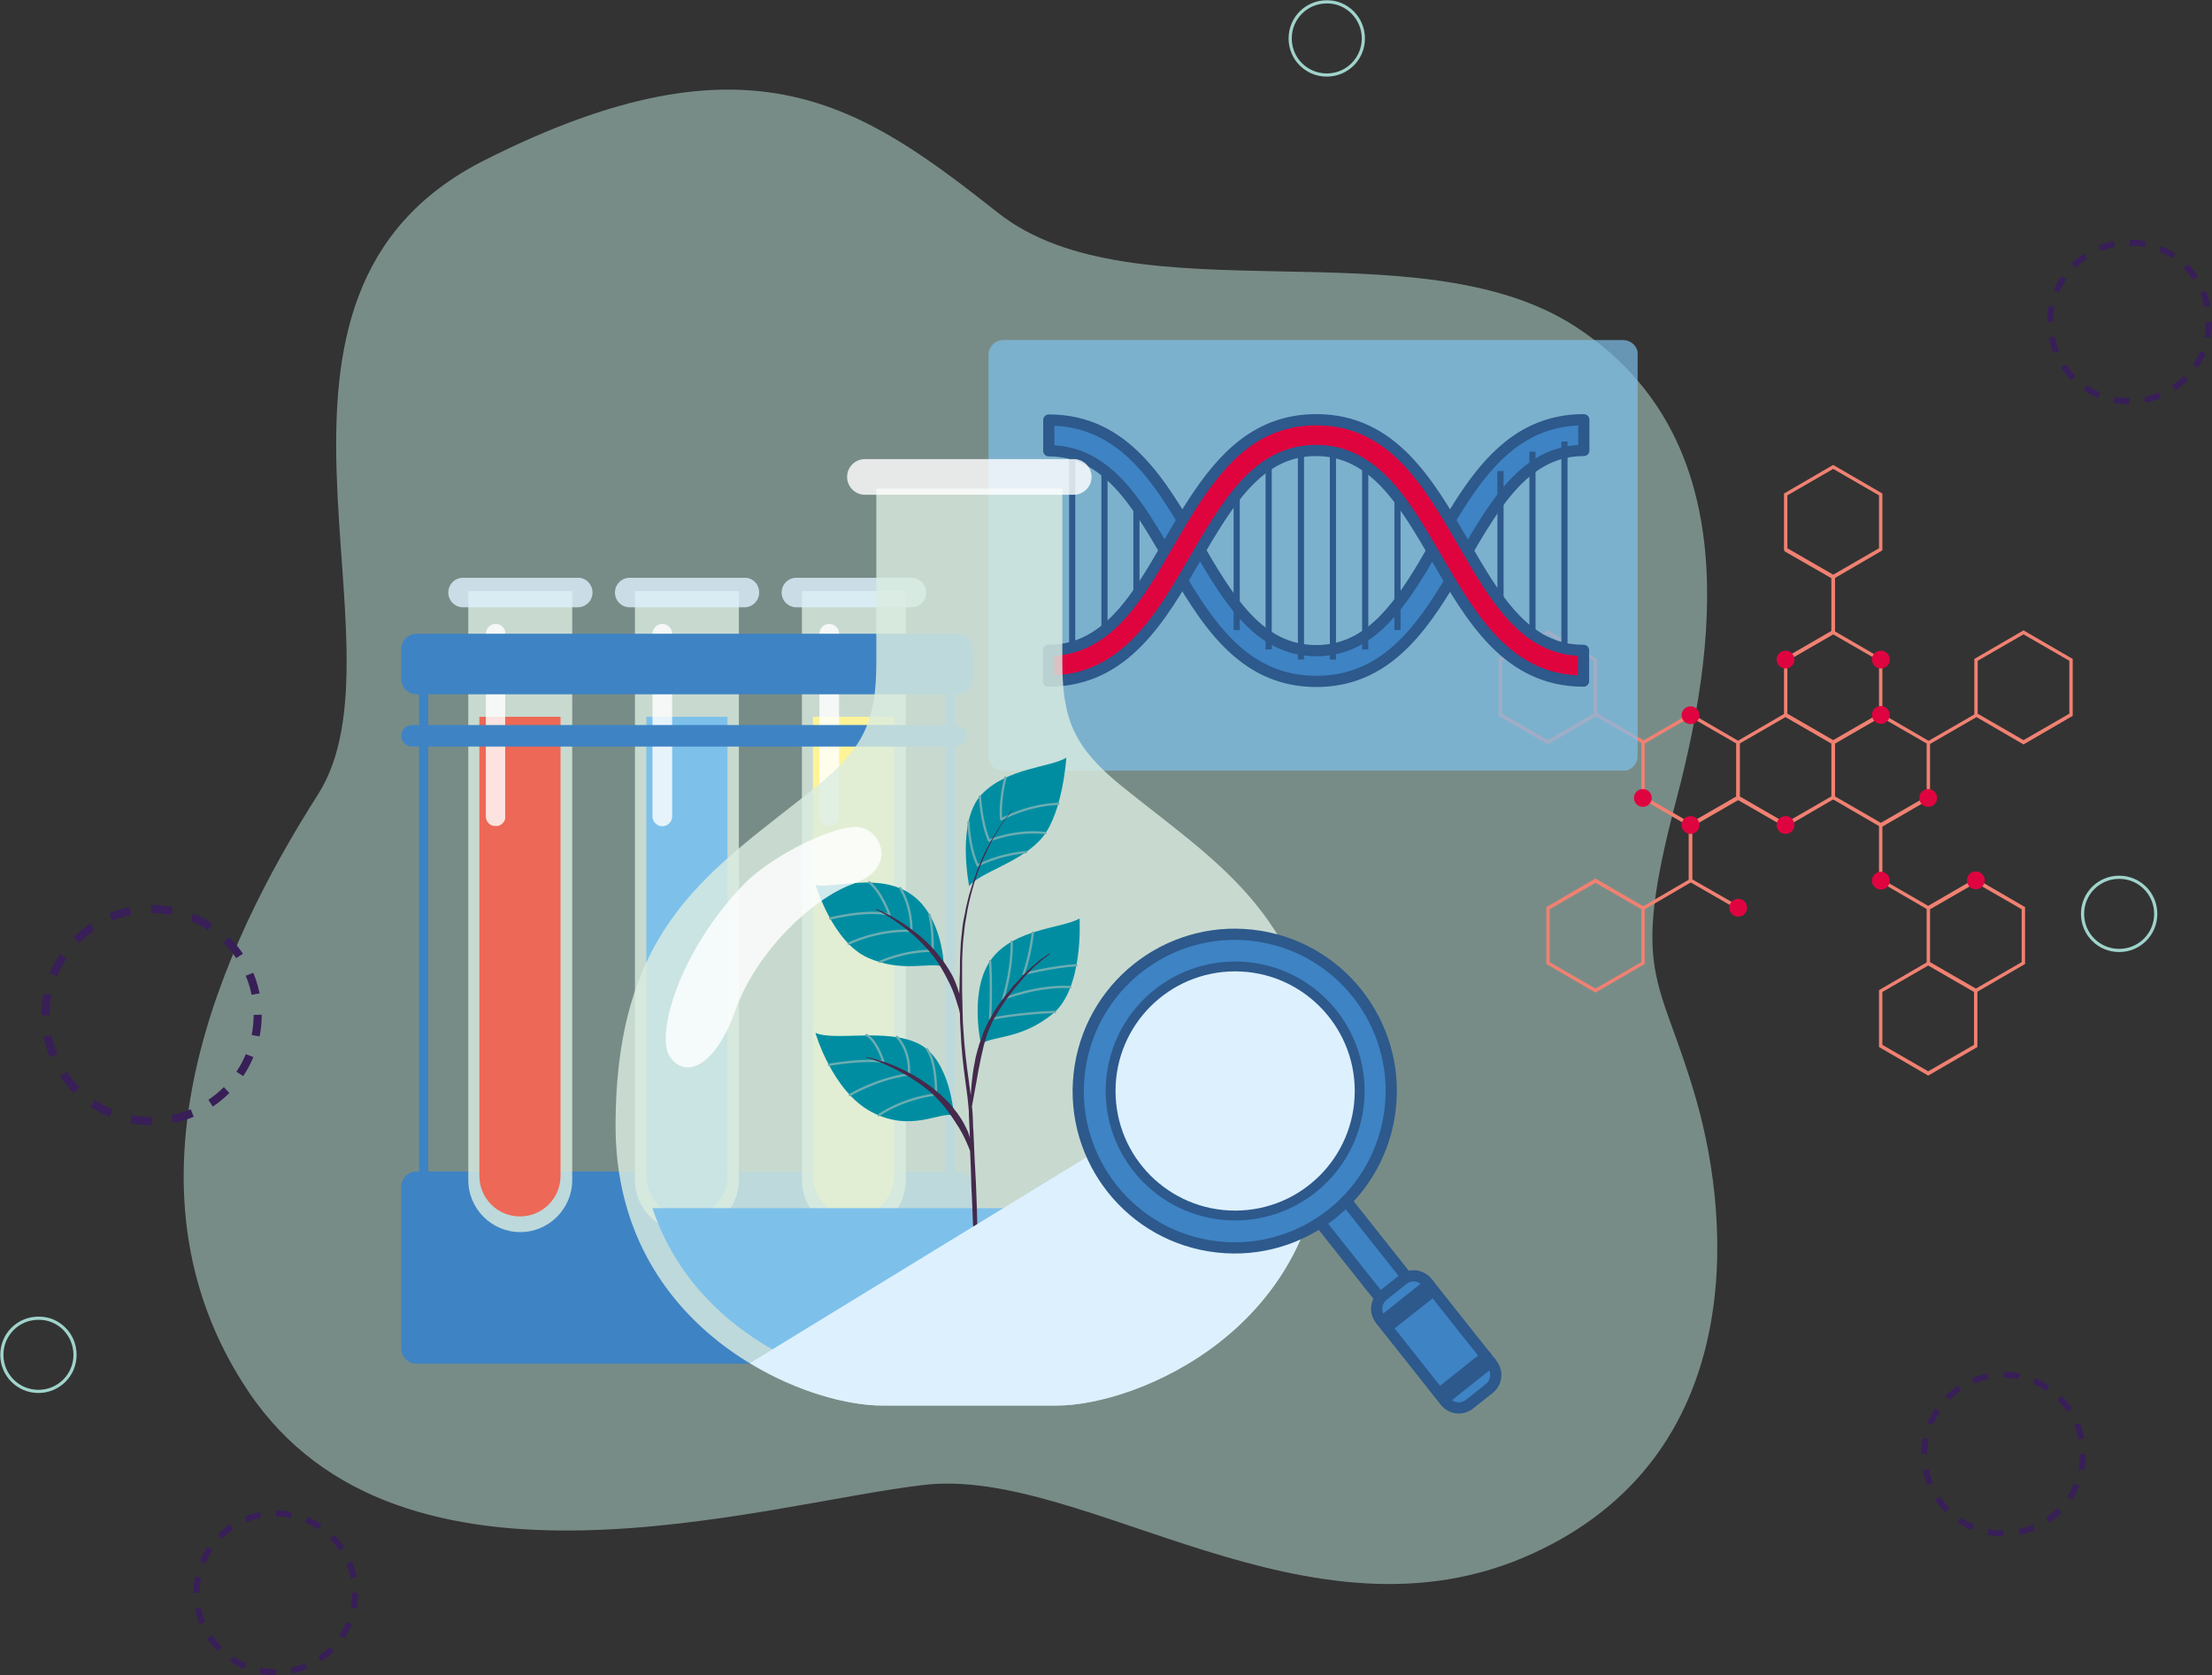 <?xml version="1.0" encoding="utf-8"?>
<!-- Generator: Adobe Illustrator 25.4.1, SVG Export Plug-In . SVG Version: 6.00 Build 0)  -->
<svg version="1.1" id="Layer_1" xmlns="http://www.w3.org/2000/svg" xmlns:xlink="http://www.w3.org/1999/xlink" x="0px" y="0px"
	 viewBox="0 0 719.4 544.8" style="enable-background:new 0 0 719.4 544.8;" xml:space="preserve">
<rect x="0" y="0" width="719.4" height="544.8" fill="#333333" stroke="none"/>
<style type="text/css">
	.st0{opacity:0.52;}
	.st1{clip-path:url(#SVGID_00000013168628259752236790000017159630905727727242_);fill:#B9DED5;}
	.st2{fill:#F08172;}
	.st3{fill:#DF0440;}
	.st4{fill:none;stroke:#381F57;stroke-width:2.631;stroke-miterlimit:10;stroke-dasharray:6.77,6.77;}
	.st5{fill:none;stroke:#381F57;stroke-width:1.969;stroke-miterlimit:10;stroke-dasharray:5.068,5.068;}
	.st6{fill:none;stroke:#A0D4CB;stroke-width:1.034;stroke-miterlimit:10;}
	.st7{opacity:0.7;}
	.st8{clip-path:url(#SVGID_00000019668970145670844730000007984203069459269545_);fill:#7DC1EB;}
	.st9{fill:none;stroke:#2D598C;stroke-width:2;stroke-miterlimit:10;}
	.st10{fill:#3E83C4;}
	.st11{fill:none;stroke:#2D598C;stroke-width:3.649;stroke-linecap:round;stroke-linejoin:round;stroke-miterlimit:10;}
	.st12{fill:#E0043E;}
	.st13{fill:none;stroke:#3E83C4;stroke-width:3;stroke-miterlimit:10;}
	.st14{opacity:0.81;}
	.st15{clip-path:url(#SVGID_00000121241742394206405340000000075366680355209144_);fill:#DAECE0;}
	.st16{clip-path:url(#SVGID_00000011730238279191125100000003408064169390875521_);fill:#DDF0FD;}
	.st17{fill:#ED6856;}
	.st18{clip-path:url(#SVGID_00000152973461656857324220000002182835399050494141_);fill:#FFFFFF;}
	.st19{clip-path:url(#SVGID_00000018928425666935640750000015893286225012442262_);fill:#DAECE0;}
	.st20{clip-path:url(#SVGID_00000159432634507165535810000003415299244330172084_);fill:#DDF0FD;}
	.st21{fill:#7DC1EB;}
	.st22{clip-path:url(#SVGID_00000118364170343298123840000018254889190874804122_);fill:#FFFFFF;}
	.st23{clip-path:url(#SVGID_00000122690971550331686310000008257350545286032555_);fill:#DAECE0;}
	.st24{clip-path:url(#SVGID_00000088105004854380088310000006183317912144396959_);fill:#DDF0FD;}
	.st25{fill:#FEF399;}
	.st26{clip-path:url(#SVGID_00000088839118494660589920000014503811458370454416_);fill:#FFFFFF;}
	.st27{clip-path:url(#SVGID_00000005236302335165198570000004116697313080929167_);fill:#DAECE0;}
	.st28{clip-path:url(#SVGID_00000144303745380412545520000014604496075746173577_);fill:#FFFFFF;}
	.st29{fill:#008DA2;}
	.st30{fill:none;stroke:#6BADB1;stroke-width:0.75;stroke-linecap:round;stroke-linejoin:round;stroke-miterlimit:10;}
	.st31{fill:#442A4C;}
	.st32{clip-path:url(#SVGID_00000166658676643576713100000003159435275499013541_);fill:#FFFFFF;}
	.st33{clip-path:url(#SVGID_00000098181587541593487870000014738730480020845756_);fill:#DDF0FD;}
	.st34{fill:#2D598C;}
	.st35{fill:#DDF0FD;}
</style>
<g class="st0">
	<g>
		<defs>
			<rect id="SVGID_1_" x="59.7" y="29.2" width="498.8" height="486"/>
		</defs>
		<clipPath id="SVGID_00000127015666394848636860000017722472872614760099_">
			<use xlink:href="#SVGID_1_"  style="overflow:visible;"/>
		</clipPath>
		<path style="clip-path:url(#SVGID_00000127015666394848636860000017722472872614760099_);fill:#B9DED5;" d="M80.7,452.4
			c-44.9-67.1-8.3-145.4,22.7-194c31-48.6-32.8-162.3,54-206.2c86.8-43.9,123.1-17.7,167.3,17.1c44.2,34.8,136.3,3.4,187.8,37
			s48.1,95.4,32.7,153.7s-5.2,56.8,6.5,97.8c11.7,40.9,16.1,115.9-53.4,147.5c-72.6,33.1-145.3-28.4-197.7-22.4
			C248.3,488.9,130.3,526.5,80.7,452.4"/>
	</g>
</g>
<path class="st2" d="M596.2,188.3l-16-9.3v-18.5l16-9.3l16,9.3V179L596.2,188.3z M581.3,178.3l14.9,8.6l14.9-8.6v-17.2l-14.9-8.6
	l-14.9,8.6V178.3z"/>
<polygon class="st2" points="581,215 580.4,214 595.6,205.2 595.6,188 580.4,179.3 581,178.3 596.8,187.4 596.8,205.9 "/>
<path class="st2" d="M596.2,242.1l-16-9.3v-18.5l16-9.3l16,9.3v18.5L596.2,242.1z M581.3,232.1l14.9,8.6l14.9-8.6v-17.2l-14.9-8.6
	l-14.9,8.6V232.1z"/>
<path class="st2" d="M580.7,269l-16-9.3v-18.5l16-9.3l16,9.3v18.5L580.7,269z M565.8,259l14.9,8.6l14.9-8.6v-17.2l-14.9-8.6
	l-14.9,8.6V259z"/>
<path class="st2" d="M611.7,269l-16-9.3v-18.5l16-9.3l16,9.3v18.5L611.7,269z M596.8,259l14.9,8.6l14.9-8.6v-17.2l-14.9-8.6
	l-14.9,8.6V259z"/>
<path class="st2" d="M658.1,242.1l-16-9.3v-18.5l16-9.3l16,9.3v18.5L658.1,242.1z M643.2,232.1l14.9,8.6l14.9-8.6v-17.2l-14.9-8.6
	l-14.9,8.6V232.1z"/>
<rect x="625.9" y="236.5" transform="matrix(0.866 -0.5 0.5 0.866 -33.443 349.302)" class="st2" width="17.9" height="1.1"/>
<path class="st2" d="M549.8,269l-16-9.3v-18.5l16-9.3l16,9.3v18.5L549.8,269z M534.9,259l14.9,8.6l14.9-8.6v-17.2l-14.9-8.6
	l-14.9,8.6V259z"/>
<path class="st2" d="M503.4,242.1l-16-9.3v-18.5l16-9.3l16,9.3v18.5L503.4,242.1z M488.5,232.1l14.9,8.6l14.9-8.6v-17.2l-14.9-8.6
	l-14.9,8.6V232.1z"/>
<polygon class="st2" points="565,295.7 549.2,286.6 549.2,268.1 565.3,258.9 581,268 580.4,268.9 565.3,260.2 550.4,268.8 
	550.4,286 565.6,294.7 "/>
<path class="st2" d="M642.6,322.8l-16-9.3V295l16-9.3l16,9.3v18.5L642.6,322.8z M627.7,312.9l14.9,8.6l14.9-8.6v-17.2l-14.9-8.6
	l-14.9,8.6V312.9z"/>
<polygon class="st2" points="627.1,295.9 611.1,286.6 611.1,268.1 626.9,259 627.4,260 612.2,268.8 612.2,286 627.1,294.6 
	642.3,285.8 642.9,286.8 "/>
<path class="st2" d="M627.1,349.8l-16-9.3V322l16-9.3l16,9.3v18.5L627.1,349.8z M612.2,339.8l14.9,8.6l14.9-8.6v-17.2l-14.9-8.6
	l-14.9,8.6V339.8z"/>
<path class="st2" d="M518.9,322.8l-16-9.3V295l16-9.3l16,9.3v18.5L518.9,322.8z M504,312.9l14.9,8.6l14.9-8.6v-17.2l-14.9-8.6
	l-14.9,8.6V312.9z"/>
<rect x="526" y="228" transform="matrix(0.504 -0.864 0.864 0.504 56.38 572.188)" class="st2" width="1.1" height="17.9"/>
<rect x="533.1" y="290.3" transform="matrix(0.864 -0.504 0.504 0.864 -72.702 312.711)" class="st2" width="17.9" height="1.1"/>
<path class="st3" d="M583.6,214.5c0,1.6-1.3,2.9-2.9,2.9s-2.9-1.3-2.9-2.9c0-1.6,1.3-2.9,2.9-2.9S583.6,212.9,583.6,214.5"/>
<path class="st3" d="M614.6,214.5c0,1.6-1.3,2.9-2.9,2.9s-2.9-1.3-2.9-2.9c0-1.6,1.3-2.9,2.9-2.9S614.6,212.9,614.6,214.5"/>
<path class="st3" d="M614.6,232.5c0,1.6-1.3,2.9-2.9,2.9s-2.9-1.3-2.9-2.9c0-1.6,1.3-2.9,2.9-2.9S614.6,230.9,614.6,232.5"/>
<path class="st3" d="M630,259.5c0,1.6-1.3,2.9-2.9,2.9s-2.9-1.3-2.9-2.9c0-1.6,1.3-2.9,2.9-2.9S630,257.9,630,259.5"/>
<path class="st3" d="M583.6,268.3c0,1.6-1.3,2.9-2.9,2.9s-2.9-1.3-2.9-2.9c0-1.6,1.3-2.9,2.9-2.9S583.6,266.7,583.6,268.3"/>
<path class="st3" d="M552.7,268.3c0,1.6-1.3,2.9-2.9,2.9s-2.9-1.3-2.9-2.9c0-1.6,1.3-2.9,2.9-2.9S552.7,266.7,552.7,268.3"/>
<path class="st3" d="M568.2,295.2c0,1.6-1.3,2.9-2.9,2.9s-2.9-1.3-2.9-2.9c0-1.6,1.3-2.9,2.9-2.9S568.2,293.6,568.2,295.2"/>
<path class="st3" d="M552.7,232.6c0,1.6-1.3,2.9-2.9,2.9s-2.9-1.3-2.9-2.9c0-1.6,1.3-2.9,2.9-2.9S552.7,231,552.7,232.6"/>
<path class="st3" d="M537.2,259.5c0,1.6-1.3,2.9-2.9,2.9s-2.9-1.3-2.9-2.9c0-1.6,1.3-2.9,2.9-2.9S537.2,257.9,537.2,259.5"/>
<path class="st3" d="M645.5,286.3c0,1.6-1.3,2.9-2.9,2.9s-2.9-1.3-2.9-2.9c0-1.6,1.3-2.9,2.9-2.9S645.5,284.7,645.5,286.3"/>
<path class="st3" d="M614.6,286.4c0,1.6-1.3,2.9-2.9,2.9s-2.9-1.3-2.9-2.9c0-1.6,1.3-2.9,2.9-2.9S614.6,284.8,614.6,286.4"/>
<path class="st4" d="M83.8,330.1c0,19-15.4,34.5-34.5,34.5c-19,0-34.5-15.4-34.5-34.5c0-19,15.4-34.5,34.5-34.5
	C68.3,295.7,83.8,311.1,83.8,330.1z"/>
<path class="st5" d="M677.4,472.9c0,14.3-11.6,25.8-25.8,25.8c-14.3,0-25.8-11.6-25.8-25.8c0-14.3,11.6-25.8,25.8-25.8
	C665.9,447.1,677.4,458.7,677.4,472.9z"/>
<path class="st5" d="M115.5,518c0,14.3-11.6,25.8-25.8,25.8c-14.3,0-25.8-11.6-25.8-25.8c0-14.3,11.6-25.8,25.8-25.8
	C104,492.2,115.5,503.8,115.5,518z"/>
<path class="st5" d="M718.4,104.7c0,14.3-11.6,25.8-25.8,25.8c-14.3,0-25.8-11.6-25.8-25.8c0-14.3,11.6-25.8,25.8-25.8
	C706.8,78.9,718.4,90.5,718.4,104.7z"/>
<path class="st6" d="M24.4,440.6c0,6.6-5.3,11.9-11.9,11.9c-6.6,0-11.9-5.3-11.9-11.9c0-6.6,5.3-11.9,11.9-11.9
	C19.1,428.6,24.4,434,24.4,440.6z"/>
<path class="st6" d="M701.1,297.2c0,6.6-5.3,11.9-11.9,11.9c-6.6,0-11.9-5.3-11.9-11.9c0-6.6,5.3-11.9,11.9-11.9
	C695.8,285.3,701.1,290.6,701.1,297.2z"/>
<path class="st6" d="M443.4,12.5c0,6.6-5.3,11.9-11.9,11.9c-6.6,0-11.9-5.3-11.9-11.9c0-6.6,5.3-11.9,11.9-11.9
	C438,0.5,443.4,5.9,443.4,12.5z"/>
<g class="st7">
	<g>
		<defs>
			<rect id="SVGID_00000036246127752315264100000013855567378266665612_" x="321.5" y="110.6" width="211.1" height="140"/>
		</defs>
		<clipPath id="SVGID_00000106860065060621496250000017804622955625560219_">
			<use xlink:href="#SVGID_00000036246127752315264100000013855567378266665612_"  style="overflow:visible;"/>
		</clipPath>
		<path style="clip-path:url(#SVGID_00000106860065060621496250000017804622955625560219_);fill:#7DC1EB;" d="M532.6,245.9
			c0,2.6-2.1,4.8-4.8,4.8H326.3c-2.6,0-4.8-2.1-4.8-4.8V115.4c0-2.6,2.1-4.8,4.8-4.8h201.6c2.6,0,4.8,2.1,4.8,4.8V245.9z"/>
	</g>
</g>
<line class="st9" x1="348.7" y1="214.5" x2="348.7" y2="143.6"/>
<line class="st9" x1="359.2" y1="211.2" x2="359.2" y2="146.9"/>
<line class="st9" x1="369.6" y1="204.9" x2="369.6" y2="153.2"/>
<path class="st10" d="M477.4,160L477.4,160L477.4,160c-1.8,2.6-3.5,5.3-5.2,8.1c0,0.1-0.1,0.1-0.1,0.2c-0.8,1.3-1.6,2.7-2.4,4
	c0,0.1-0.1,0.1-0.1,0.2c-0.8,1.4-1.6,2.7-2.4,4.1c-1.5,2.5-2.9,5-4.3,7.4c-9,15-18.6,27.6-34.8,27.6c-18.9,0-28.7-17-39.2-35
	c-11.4-19.7-23.2-40-47.8-40v10c18.9,0,28.7,17,39.2,35c11.4,19.7,23.2,40,47.8,40c22,0,33.8-16.3,44.2-33.8c0,0,0,0,0-0.1
	c0.6-1,1.2-2,1.8-3c0-0.1,0.1-0.2,0.1-0.2c0.6-1,1.1-1.9,1.7-2.9c2.5-4.3,5-8.6,7.6-12.6c8.1-12.6,17.3-22.5,31.6-22.5v-10
	C497.5,136.5,486.4,146.9,477.4,160"/>
<path class="st11" d="M477.4,160L477.4,160L477.4,160c-1.8,2.6-3.5,5.3-5.2,8.1c0,0.1-0.1,0.1-0.1,0.2c-0.8,1.3-1.6,2.7-2.4,4
	c0,0.1-0.1,0.1-0.1,0.2c-0.8,1.4-1.6,2.7-2.4,4.1c-1.5,2.5-2.9,5-4.3,7.4c-9,15-18.6,27.6-34.8,27.6c-18.9,0-28.7-17-39.2-35
	c-11.4-19.7-23.2-40-47.8-40v10c18.9,0,28.7,17,39.2,35c11.4,19.7,23.2,40,47.8,40c22,0,33.8-16.3,44.2-33.8c0,0,0,0,0-0.1
	c0.6-1,1.2-2,1.8-3c0-0.1,0.1-0.2,0.1-0.2c0.6-1,1.1-1.9,1.7-2.9c2.5-4.3,5-8.6,7.6-12.6c8.1-12.6,17.3-22.5,31.6-22.5v-10
	C497.5,136.5,486.4,146.9,477.4,160z"/>
<line class="st9" x1="508.8" y1="143.6" x2="508.8" y2="214.5"/>
<line class="st9" x1="498.4" y1="146.9" x2="498.4" y2="211.2"/>
<line class="st9" x1="488" y1="153.2" x2="488" y2="204.9"/>
<line class="st9" x1="433.5" y1="214.5" x2="433.5" y2="143.6"/>
<line class="st9" x1="444" y1="211.2" x2="444" y2="146.9"/>
<line class="st9" x1="454.5" y1="204.9" x2="454.5" y2="153.2"/>
<line class="st9" x1="423.1" y1="143.6" x2="423.1" y2="214.5"/>
<line class="st9" x1="412.6" y1="146.9" x2="412.6" y2="211.2"/>
<line class="st9" x1="402.2" y1="153.2" x2="402.2" y2="204.9"/>
<path class="st12" d="M475.9,176.5c-11.4-19.7-23.2-40-47.8-40c-19,0-30.3,12.1-39.8,26.6c0,0,0,0,0,0c-2.8,4.3-5.5,8.9-8.1,13.4
	c-1.4,2.4-2.8,4.8-4.2,7.2c-9,15.1-18.6,27.8-35,27.8v10c24.6,0,36.4-20.3,47.8-40c1.9-3.2,3.7-6.4,5.6-9.4
	c8.7-14.1,18.1-25.6,33.6-25.6c18.9,0,28.7,17,39.2,35c11.4,19.7,23.2,40,47.8,40v-10C496.2,211.6,486.3,194.6,475.9,176.5"/>
<path class="st11" d="M475.9,176.5c-11.4-19.7-23.2-40-47.8-40c-19,0-30.3,12.1-39.8,26.6c0,0,0,0,0,0c-2.8,4.3-5.5,8.9-8.1,13.4
	c-1.4,2.4-2.8,4.8-4.2,7.2c-9,15.1-18.6,27.8-35,27.8v10c24.6,0,36.4-20.3,47.8-40c1.9-3.2,3.7-6.4,5.6-9.4
	c8.7-14.1,18.1-25.6,33.6-25.6c18.9,0,28.7,17,39.2,35c11.4,19.7,23.2,40,47.8,40v-10C496.2,211.6,486.3,194.6,475.9,176.5z"/>
<path class="st10" d="M316.4,438.5c0,2.8-2.2,5-5,5H135.5c-2.8,0-5-2.2-5-5V386c0-2.8,2.2-5,5-5h175.9c2.8,0,5,2.2,5,5V438.5z"/>
<line class="st13" x1="137.8" y1="218.7" x2="137.8" y2="394.7"/>
<line class="st13" x1="309" y1="218.7" x2="309" y2="394.7"/>
<g class="st14">
	<g>
		<defs>
			<rect id="SVGID_00000145033797628233705880000009734856011061742491_" x="152.3" y="192.2" width="33.8" height="208.5"/>
		</defs>
		<clipPath id="SVGID_00000045583886951207143570000017997829809829904560_">
			<use xlink:href="#SVGID_00000145033797628233705880000009734856011061742491_"  style="overflow:visible;"/>
		</clipPath>
		<path style="clip-path:url(#SVGID_00000045583886951207143570000017997829809829904560_);fill:#DAECE0;" d="M186.1,192.2v191.6
			c0,9.3-7.6,16.9-16.9,16.9s-16.9-7.6-16.9-16.9V192.2H186.1z"/>
	</g>
</g>
<g class="st14">
	<g>
		<defs>
			<rect id="SVGID_00000048497584964675698560000011879565372012638602_" x="145.7" y="187.8" width="47" height="9.7"/>
		</defs>
		<clipPath id="SVGID_00000007414993868366147660000011081223131762407867_">
			<use xlink:href="#SVGID_00000048497584964675698560000011879565372012638602_"  style="overflow:visible;"/>
		</clipPath>
		<path style="clip-path:url(#SVGID_00000007414993868366147660000011081223131762407867_);fill:#DDF0FD;" d="M192.7,192.7
			c0,2.7-2.2,4.8-4.8,4.8h-37.3c-2.7,0-4.8-2.2-4.8-4.8c0-2.7,2.2-4.8,4.8-4.8h37.3C190.5,187.8,192.7,190,192.7,192.7"/>
	</g>
</g>
<path class="st17" d="M182.3,233.1v149.3c0,7.3-5.9,13.2-13.2,13.2c-7.3,0-13.2-5.9-13.2-13.2V233.1H182.3z"/>
<g class="st14">
	<g>
		<defs>
			<rect id="SVGID_00000083073964366989308320000008393654892515932826_" x="158" y="202.9" width="6.3" height="65.7"/>
		</defs>
		<clipPath id="SVGID_00000142874525057504208760000005507860566584487332_">
			<use xlink:href="#SVGID_00000083073964366989308320000008393654892515932826_"  style="overflow:visible;"/>
		</clipPath>
		<path style="clip-path:url(#SVGID_00000142874525057504208760000005507860566584487332_);fill:#FFFFFF;" d="M161.2,202.9
			c1.7,0,3.2,1.4,3.2,3.2v59.4c0,1.7-1.4,3.2-3.2,3.2c-1.7,0-3.2-1.4-3.2-3.2v-59.4C158,204.4,159.4,202.9,161.2,202.9"/>
	</g>
</g>
<g class="st14">
	<g>
		<defs>
			<rect id="SVGID_00000092437401204269075370000006629333546855251100_" x="206.5" y="192.2" width="33.8" height="208.5"/>
		</defs>
		<clipPath id="SVGID_00000067197941469783523710000003624405332846781330_">
			<use xlink:href="#SVGID_00000092437401204269075370000006629333546855251100_"  style="overflow:visible;"/>
		</clipPath>
		<path style="clip-path:url(#SVGID_00000067197941469783523710000003624405332846781330_);fill:#DAECE0;" d="M240.3,192.2v191.6
			c0,9.3-7.6,16.9-16.9,16.9s-16.9-7.6-16.9-16.9V192.2H240.3z"/>
	</g>
</g>
<g class="st14">
	<g>
		<defs>
			<rect id="SVGID_00000072965715831404135570000015915031536368315833_" x="199.9" y="187.8" width="47" height="9.7"/>
		</defs>
		<clipPath id="SVGID_00000136406044042976102730000017365046927108064645_">
			<use xlink:href="#SVGID_00000072965715831404135570000015915031536368315833_"  style="overflow:visible;"/>
		</clipPath>
		<path style="clip-path:url(#SVGID_00000136406044042976102730000017365046927108064645_);fill:#DDF0FD;" d="M246.9,192.7
			c0,2.7-2.2,4.8-4.8,4.8h-37.3c-2.7,0-4.8-2.2-4.8-4.8c0-2.7,2.2-4.8,4.8-4.8h37.3C244.8,187.8,246.9,190,246.9,192.7"/>
	</g>
</g>
<path class="st21" d="M236.6,233.1v149.3c0,7.3-5.9,13.2-13.2,13.2c-7.3,0-13.2-5.9-13.2-13.2V233.1H236.6z"/>
<g class="st14">
	<g>
		<defs>
			<rect id="SVGID_00000016058793618841673220000011382302628255750042_" x="212.2" y="202.9" width="6.3" height="65.7"/>
		</defs>
		<clipPath id="SVGID_00000022548155964612745680000008597144538336810650_">
			<use xlink:href="#SVGID_00000016058793618841673220000011382302628255750042_"  style="overflow:visible;"/>
		</clipPath>
		<path style="clip-path:url(#SVGID_00000022548155964612745680000008597144538336810650_);fill:#FFFFFF;" d="M215.4,202.9
			c1.7,0,3.2,1.4,3.2,3.2v59.4c0,1.7-1.4,3.2-3.2,3.2c-1.7,0-3.2-1.4-3.2-3.2v-59.4C212.2,204.4,213.7,202.9,215.4,202.9"/>
	</g>
</g>
<g class="st14">
	<g>
		<defs>
			<rect id="SVGID_00000057852763732162821470000010596084314163483056_" x="260.8" y="192.2" width="33.8" height="208.5"/>
		</defs>
		<clipPath id="SVGID_00000149349352155782127000000002621645003550880130_">
			<use xlink:href="#SVGID_00000057852763732162821470000010596084314163483056_"  style="overflow:visible;"/>
		</clipPath>
		<path style="clip-path:url(#SVGID_00000149349352155782127000000002621645003550880130_);fill:#DAECE0;" d="M294.6,192.2v191.6
			c0,9.3-7.6,16.9-16.9,16.9s-16.9-7.6-16.9-16.9V192.2H294.6z"/>
	</g>
</g>
<g class="st14">
	<g>
		<defs>
			<rect id="SVGID_00000024700540809945625320000000367650367713222043_" x="254.2" y="187.8" width="47" height="9.7"/>
		</defs>
		<clipPath id="SVGID_00000057118465475276764950000006619215628167892101_">
			<use xlink:href="#SVGID_00000024700540809945625320000000367650367713222043_"  style="overflow:visible;"/>
		</clipPath>
		<path style="clip-path:url(#SVGID_00000057118465475276764950000006619215628167892101_);fill:#DDF0FD;" d="M301.2,192.7
			c0,2.7-2.2,4.8-4.8,4.8H259c-2.7,0-4.8-2.2-4.8-4.8c0-2.7,2.2-4.8,4.8-4.8h37.3C299,187.8,301.2,190,301.2,192.7"/>
	</g>
</g>
<path class="st25" d="M290.8,233.1v149.3c0,7.3-5.9,13.2-13.2,13.2c-7.3,0-13.2-5.9-13.2-13.2V233.1H290.8z"/>
<g class="st14">
	<g>
		<defs>
			<rect id="SVGID_00000132809857227168475400000014613336281884059560_" x="266.5" y="202.9" width="6.3" height="65.7"/>
		</defs>
		<clipPath id="SVGID_00000117635268878443447220000013027377214577949069_">
			<use xlink:href="#SVGID_00000132809857227168475400000014613336281884059560_"  style="overflow:visible;"/>
		</clipPath>
		<path style="clip-path:url(#SVGID_00000117635268878443447220000013027377214577949069_);fill:#FFFFFF;" d="M269.7,202.9
			c1.7,0,3.2,1.4,3.2,3.2v59.4c0,1.7-1.4,3.2-3.2,3.2c-1.7,0-3.2-1.4-3.2-3.2v-59.4C266.5,204.4,267.9,202.9,269.7,202.9"/>
	</g>
</g>
<path class="st10" d="M316.4,220.8c0,2.8-2.2,5-5,5H135.5c-2.8,0-5-2.2-5-5v-9.7c0-2.8,2.2-5,5-5h175.9c2.8,0,5,2.2,5,5V220.8z"/>
<path class="st10" d="M314.5,239.3c0,1.9-1.6,3.5-3.5,3.5H134c-1.9,0-3.5-1.6-3.5-3.5c0-1.9,1.6-3.5,3.5-3.5h177
	C312.9,235.8,314.5,237.4,314.5,239.3"/>
<g class="st14">
	<g>
		<defs>
			<rect id="SVGID_00000057139229585340637610000004953761325751505048_" x="200.2" y="158.9" width="230.1" height="298.2"/>
		</defs>
		<clipPath id="SVGID_00000183217509222885865660000007267296447470589114_">
			<use xlink:href="#SVGID_00000057139229585340637610000004953761325751505048_"  style="overflow:visible;"/>
		</clipPath>
		<path style="clip-path:url(#SVGID_00000183217509222885865660000007267296447470589114_);fill:#DAECE0;" d="M365.1,255.9
			c-15.9-12.8-19.6-22-19.6-40.6v-56.5h-30.2H285v56.5c0,18.6-3.7,27.8-19.6,40.6c-33.9,27.3-65.2,44.5-65.2,110.3
			s60.4,90.9,86.7,90.9h28.4h28.4c26.2,0,86.7-25.2,86.7-90.9S399,283.2,365.1,255.9"/>
	</g>
</g>
<g class="st14">
	<g>
		<defs>
			<rect id="SVGID_00000008134579802522144380000006821364854429131451_" x="275.5" y="149.3" width="79.5" height="11.7"/>
		</defs>
		<clipPath id="SVGID_00000054248332097841892720000005097422479218329985_">
			<use xlink:href="#SVGID_00000008134579802522144380000006821364854429131451_"  style="overflow:visible;"/>
		</clipPath>
		<path style="clip-path:url(#SVGID_00000054248332097841892720000005097422479218329985_);fill:#FFFFFF;" d="M355,155.1
			c0,3.2-2.6,5.8-5.8,5.8h-67.9c-3.2,0-5.8-2.6-5.8-5.8c0-3.2,2.6-5.8,5.8-5.8h67.9C352.4,149.3,355,151.9,355,155.1"/>
	</g>
</g>
<path class="st21" d="M212.2,392.9c13.6,41,56.2,57.3,76.6,57.3h26.4h26.4c20.4,0,63-16.3,76.6-57.3H212.2z"/>
<path class="st29" d="M319,339.4c0,0-4-17.8,3.6-27.7c7.5-9.8,23.1-9.8,28.5-13c0,0,1.4,22.7-8.7,31
	C332.2,337.9,324.1,336.7,319,339.4"/>
<path class="st30" d="M322,312.6c0,0,0.6,8,0,18.8c0,0,9.8-2,21.1-2.3"/>
<path class="st30" d="M329,306.3c0,0,0.5,7.8-2.8,18.6c0,0,10.9-4.5,21.9-3.9"/>
<path class="st30" d="M335.9,303.3c0,0-0.7,7-3,13.5c0,0,9-2.4,17.2-2.9"/>
<path class="st29" d="M310.2,362.7c0,0-1-17.9-11.3-23.2c-10.4-5.3-27.5-0.8-33.7-3.6c0,0,5.4,18.9,18.2,25.7
	C296.3,368.4,305.4,361.5,310.2,362.7"/>
<path class="st30" d="M269.6,346.3c0,0,10.7-2,17.7-1c0,0-2-6.7-5.5-8.7"/>
<path class="st30" d="M276.4,356.1c0,0,8.8-5.3,19.2-6.7c0,0,0.8-7.1-3.9-12.2"/>
<path class="st30" d="M285.8,362.7c0,0,7.1-5.3,18.6-6.8c0,0,0.4-10-2.9-14.7"/>
<path class="st29" d="M307,314.4c0,0-0.3-16.3-10.6-23.5c-10.3-7.2-24.5-2-31.1-3c0,0,5.5,18.5,17,23.6
	C293.7,316.5,302.2,312.7,307,314.4"/>
<path class="st30" d="M270,298.7c0,0,12.3-3.1,19.3-1.2c0,0-2.4-7.1-6.6-10.6"/>
<path class="st30" d="M276,306.9c0,0,8.9-4.6,20.4-4.2c0,0,0.4-7.2-3.6-13.9"/>
<path class="st30" d="M286.2,312.8c0,0,7.7-3.6,17.1-3.6c0,0,0.3-6.5-1-11.7"/>
<path class="st29" d="M315.2,288.2c0,0-4.3-21.2,4.1-29.9c8.4-8.7,22.4-8.7,27.5-11.9c0,0-1.1,17.5-7.6,25.7
	C332.7,280.3,318.5,283.7,315.2,288.2"/>
<path class="st30" d="M315,267.3c0,0,0,7.8,3,14.2c0,0,6.2-3.5,15.7-4.4"/>
<path class="st30" d="M318.7,259c0,0,0.5,8.9,3,14.4c0,0,8.3-3.6,18.3-2.5"/>
<path class="st30" d="M327,252.9c0,0-2,7.2-1.4,13.6c0,0,8.3-4.7,18.6-5.1"/>
<path class="st31" d="M362.9,429.3c-0.9-0.6-1.9-1-2.9-1.4c-2-0.7-4.1-1.2-6.2-1.5c-2.1-0.3-4.2-0.4-6.3-0.5c-2.1-0.1-4.2-0.1-6.3,0
	c-2.1,0-4.2,0.1-6.3,0.2c-1,0-2.1,0.1-3.1,0.1l-1.5,0l-1.5-0.1l-1.5-0.2c-0.5-0.1-1-0.2-1.5-0.3c-1-0.3-1.9-0.5-2.9-0.9
	c-0.9-0.4-1.9-0.8-2.7-1.3c-0.8-0.5-1.6-1-2.3-1.6c0-0.4,0.1-0.8,0.1-1.2c0.1-2,0.1-4,0.2-6.2c0-4.4-0.2-9-0.3-14
	c-0.1-2.5-0.1-5-0.2-7.6c-0.1-2.6-0.2-5.2-0.3-7.9c-0.3-5.4-0.6-11-0.8-16.6c-0.1-1.4-0.2-2.8-0.2-4.3l-0.1-2.1l-0.1-1.1
	c0-0.3-0.1-0.7-0.1-1c0.3-1.6,0.7-3.9,1.2-6.6c0.3-1.4,0.5-2.9,0.8-4.5c0.3-1.6,0.7-3.3,1-5c0.2-0.9,0.4-1.7,0.6-2.6
	c0.1-0.4,0.2-0.9,0.3-1.3c0.1-0.4,0.3-0.9,0.4-1.3c0.3-0.9,0.5-1.8,0.8-2.6c0.4-0.9,0.7-1.8,1.1-2.6c0.3-0.9,0.8-1.7,1.3-2.5
	c0.5-0.8,0.9-1.6,1.4-2.4c1-1.5,2-3.1,3.1-4.5c0.5-0.7,1.1-1.4,1.6-2.1c0.5-0.7,1.1-1.3,1.6-1.9c0.5-0.6,1-1.2,1.5-1.8
	c0.5-0.6,1-1.1,1.5-1.6c0.5-0.5,1-1,1.4-1.5c0.5-0.4,0.9-0.9,1.4-1.2c0.9-0.8,1.6-1.5,2.3-2c1.3-1,2.1-1.6,2.1-1.6l-0.1-0.2
	c0,0-0.8,0.5-2.2,1.5c-0.7,0.4-1.5,1.1-2.4,1.9c-0.5,0.4-0.9,0.8-1.4,1.2c-0.5,0.5-1,0.9-1.5,1.4c-0.5,0.5-1.1,1-1.6,1.6
	c-0.5,0.6-1.1,1.2-1.6,1.8c-0.6,0.6-1.2,1.2-1.7,1.9c-0.5,0.7-1.1,1.4-1.7,2.1c-1.2,1.4-2.2,3-3.3,4.5c-0.6,0.8-1,1.6-1.5,2.5
	c-0.5,0.8-1,1.7-1.4,2.6c-0.4,0.9-0.8,1.7-1.2,2.6c-0.4,1-0.6,1.9-1,2.8c-0.2,0.5-0.3,0.9-0.5,1.4c-0.1,0.5-0.2,0.9-0.4,1.4
	c-0.2,0.9-0.5,1.8-0.7,2.7c-0.3,1.8-0.7,3.5-0.9,5.1c-0.2,1.6-0.4,3.2-0.5,4.6c-0.1,0.9-0.1,1.8-0.2,2.6c-0.2-1.5-0.4-3-0.6-4.5
	c-0.8-5.7-1.5-11.4-1.8-17c-0.1-1.4-0.2-2.8-0.2-4.2c0-1.4-0.1-2.8-0.1-4.2c0-1.4-0.1-2.8-0.1-4.1c0-1.4,0-2.7,0-4.1
	c0-1.3,0-2.7,0-4c0-1.3,0-2.6,0.1-3.9c0.1-1.3,0.1-2.6,0.2-3.8c0.1-1.3,0.3-2.5,0.4-3.7c0.1-0.6,0.1-1.2,0.2-1.8
	c0.1-0.6,0.2-1.2,0.3-1.8c0.2-1.2,0.4-2.3,0.6-3.5c0.5-2.3,1-4.5,1.6-6.5c0.5-2.1,1.3-4,1.9-5.9c0.3-0.9,0.7-1.8,1.1-2.7
	c0.3-0.9,0.7-1.7,1.1-2.5c1.4-3.2,2.9-5.9,4.2-8c1.3-2.2,2.5-3.7,3.3-4.8c0.8-1.1,1.3-1.6,1.3-1.6l-0.1-0.1c0,0-0.5,0.5-1.3,1.6
	c-0.8,1.1-2,2.6-3.4,4.8c-1.3,2.1-2.9,4.8-4.4,8c-0.4,0.8-0.8,1.6-1.1,2.5c-0.4,0.9-0.7,1.7-1.1,2.7c-0.7,1.9-1.4,3.8-2,5.9
	c-0.7,2.1-1.2,4.3-1.7,6.5c-0.2,1.1-0.4,2.3-0.7,3.5c-0.1,0.6-0.2,1.2-0.3,1.8c-0.1,0.6-0.1,1.2-0.2,1.8c-0.1,1.2-0.3,2.5-0.4,3.8
	c-0.1,1.3-0.1,2.6-0.2,3.9c-0.1,1.3-0.1,2.6-0.1,3.9c0,1.3,0,2.7-0.1,4c0,1.3,0,2.7-0.1,4.1c0,0.3,0,0.6,0,0.9c0,0,0,0,0,0
	c-0.2-0.6-0.4-1.2-0.6-1.9c-0.2-0.6-0.5-1.3-0.7-1.9c-0.3-0.6-0.6-1.3-0.9-2c-0.4-0.6-0.7-1.3-1.1-1.9c-0.4-0.6-0.8-1.3-1.2-1.9
	c-0.9-1.2-1.8-2.5-2.8-3.7c-2-2.4-4.2-4.5-6.5-6.3c-2.2-1.8-4.5-3.3-6.4-4.5c-3.9-2.4-6.8-3.5-6.8-3.5l-0.1,0.2c0,0,2.8,1.3,6.5,3.9
	c0.9,0.6,1.9,1.4,3,2.2c1,0.8,2.1,1.7,3.1,2.6c2.1,1.9,4.2,4.1,6,6.4c0.9,1.2,1.8,2.4,2.5,3.7c0.4,0.6,0.7,1.3,1.1,1.9
	c0.3,0.6,0.7,1.3,1,1.9c0.3,0.6,0.6,1.2,0.9,1.8c0.3,0.6,0.5,1.2,0.8,1.8c0.5,1.2,0.9,2.3,1.2,3.4c0.4,1.1,0.6,2.1,0.9,2.9
	c0.1,0.5,0.2,0.9,0.3,1.4c0,0.3,0,0.6,0,0.9c0,1.4,0.1,2.8,0.2,4.2c0.2,5.7,0.8,11.4,1.6,17.1c0.4,2.9,0.8,5.7,1,8.5
	c0,0.3,0.1,0.7,0.1,1l0,1.1l0.1,2.1c0.1,1.4,0.1,2.8,0.2,4.3c0,0.4,0,0.9,0.1,1.3c-0.1-0.3-0.2-0.7-0.3-1c-0.2-0.6-0.4-1.2-0.7-1.8
	c-0.3-0.6-0.6-1.2-0.9-1.8c-0.3-0.6-0.7-1.2-1.1-1.9c-0.4-0.6-0.8-1.2-1.3-1.9c-0.5-0.6-1-1.2-1.4-1.8c-0.5-0.6-1-1.2-1.6-1.8
	c-1.1-1.1-2.3-2.3-3.6-3.3c-1.2-1.1-2.5-2-3.8-2.9c-1.3-0.9-2.6-1.7-4-2.5c-2.6-1.5-5.2-2.6-7.4-3.5c-4.5-1.7-7.7-2.3-7.7-2.3l0,0.2
	c0,0,3.1,0.8,7.4,2.8c1.1,0.5,2.2,1.1,3.4,1.7c1.2,0.7,2.5,1.3,3.7,2.1c1.3,0.8,2.5,1.7,3.8,2.6c1.2,0.9,2.5,1.9,3.6,3
	c1.2,1.1,2.2,2.2,3.2,3.4c0.5,0.6,1,1.2,1.4,1.8c0.4,0.6,0.9,1.2,1.3,1.8c0.4,0.6,0.8,1.2,1.2,1.8c0.4,0.6,0.7,1.2,1.1,1.7
	c0.7,1.2,1.3,2.3,1.8,3.3c0.5,1,0.9,2,1.3,2.9c0.2,0.5,0.4,1,0.6,1.5c0.2,3.8,0.3,7.6,0.4,11.3c0.3,5.4,0.4,10.6,0.7,15.5
	c0.2,4.9,0.5,9.6,0.6,13.9c0,2.2,0,4.2,0,6.2c0,0.4,0,0.8,0,1.1l-0.1,0.3l-0.5,1c-0.2,0.3-0.5,0.7-0.7,1c-0.3,0.3-0.5,0.6-0.8,0.9
	c-0.3,0.3-0.6,0.6-0.9,0.8c-0.3,0.2-0.7,0.5-1,0.7c-0.4,0.2-0.7,0.4-1.1,0.6l-1.1,0.5l-1.2,0.5c-0.8,0.3-1.6,0.5-2.4,0.7
	c-0.8,0.2-1.7,0.4-2.5,0.5c-0.8,0.1-1.7,0.2-2.6,0.3c-0.9,0.1-1.7,0.1-2.6,0.1c-0.8,0-1.7,0-2.6,0l-1.3,0c-0.4,0-0.9,0.1-1.3,0.1
	c-0.4,0-0.9,0.1-1.3,0.2c-0.4,0.1-0.9,0.2-1.3,0.3c-0.9,0.2-1.7,0.5-2.5,0.9c-0.8,0.4-1.6,0.7-2.4,1.1c-0.8,0.4-1.5,0.9-2.3,1.3
	c-1.5,1-2.9,2-4.1,3.2l0.1,0.1c1.3-1.1,2.7-2.2,4.2-3c0.7-0.4,1.5-0.9,2.3-1.2c0.8-0.4,1.6-0.7,2.4-1c0.8-0.3,1.6-0.6,2.5-0.8
	c0.4-0.1,0.8-0.2,1.3-0.3c0.4-0.1,0.8-0.2,1.3-0.2c0.4,0,0.8-0.1,1.3-0.1l1.3,0c0.9,0,1.7,0.1,2.6,0.1c0.9,0,1.8,0,2.6-0.1
	c0.9-0.1,1.8-0.1,2.6-0.3c0.9-0.1,1.7-0.3,2.6-0.5c0.9-0.2,1.7-0.4,2.6-0.7l1.3-0.5l1.2-0.6c0.4-0.2,0.8-0.4,1.2-0.6
	c0.4-0.2,0.8-0.5,1.1-0.7c0.2-0.1,0.4-0.3,0.6-0.4c0,0.1-0.1,0.2-0.1,0.2c-0.2,0.5-0.6,0.9-0.9,1.4c-0.3,0.5-0.6,0.9-1,1.3
	c-0.3,0.4-0.7,0.8-1,1.2l-1.2,1.1c-0.4,0.4-0.8,0.7-1.2,1l-0.6,0.5c-0.2,0.1-0.5,0.3-0.7,0.4l-1.4,0.8l-1.5,0.8
	c-0.5,0.3-0.9,0.6-1.4,1c-0.5,0.3-0.9,0.7-1.3,1.1c-0.4,0.3-0.8,0.8-1.2,1.2c-0.4,0.4-0.7,0.9-1.1,1.3c-0.3,0.5-0.7,0.9-0.9,1.4
	l0.2,0.1c0.3-0.5,0.6-0.9,1-1.3c0.4-0.4,0.7-0.8,1.1-1.2c0.4-0.4,0.8-0.8,1.2-1.1c0.4-0.3,0.8-0.7,1.3-1c0.5-0.3,0.9-0.6,1.4-0.8
	l1.5-0.7l1.5-0.7c0.2-0.1,0.5-0.2,0.8-0.4l0.7-0.5c0.5-0.3,1-0.6,1.4-1l1.3-1.1c0.4-0.4,0.8-0.8,1.2-1.3c0.4-0.4,0.7-0.9,1.1-1.3
	c0.3-0.5,0.7-0.9,1-1.4c0.2-0.4,0.5-0.8,0.7-1.2c0,0.1,0,0.2,0,0.2c0,1.7-0.1,3.4-0.2,4.9c-0.1,1.5-0.1,2.9-0.2,4.2
	c-0.1,2.5-0.2,4.5-0.3,5.8c-0.1,1.3-0.1,2.1-0.1,2.1l0.2,0c0,0,0.1-0.7,0.2-2.1c0.1-1.3,0.4-3.3,0.6-5.8c0.2-2.5,0.5-5.5,0.8-9.1
	c0-0.5,0.1-1,0.1-1.5c0.2,0.4,0.5,0.8,0.7,1.2c0.7,1.1,1.5,2.2,2.4,3.1c0.5,0.5,1,1,1.5,1.4c0.6,0.4,1.2,0.8,1.8,1.1
	c1.2,0.5,2.3,1,3.4,1.5c2.2,1,4.5,2.2,6.6,3.4c0.5,0.3,1,0.7,1.6,1c0.5,0.3,1,0.7,1.5,1.1c0.5,0.4,1,0.8,1.4,1.2
	c0.5,0.4,0.9,0.9,1.3,1.3l0.2-0.1l-0.5-0.8c-0.2-0.3-0.4-0.5-0.6-0.8c-0.4-0.5-0.8-1-1.2-1.5c-0.4-0.5-0.9-0.9-1.4-1.3
	c-0.5-0.4-1-0.8-1.5-1.2c-0.5-0.4-1-0.8-1.6-1.1c-0.5-0.4-1.1-0.7-1.6-1c-1.1-0.7-2.2-1.3-3.3-1.9c-1.1-0.6-2.3-1.1-3.5-1.6
	c-0.5-0.2-1-0.5-1.4-0.8c-0.5-0.3-0.9-0.7-1.3-1.1c-0.9-0.8-1.6-1.8-2.3-2.8c-0.1-0.1-0.1-0.2-0.2-0.3c0.9,0.5,1.8,1,2.8,1.4
	c1,0.4,2,0.8,3.1,1.1c0.5,0.1,1.1,0.3,1.6,0.4l1.6,0.3l1.6,0.2c0.5,0,1.1,0,1.6,0.1c1.1,0,2.1,0,3.2,0c2.1,0,4.2-0.2,6.3-0.2
	c2.1-0.1,4.2-0.2,6.2-0.2c2.1,0,4.1,0,6.2,0.2c2.1,0.1,4.1,0.4,6.1,1c2,0.5,3.9,1.4,5.4,2.8l0.1-0.1
	C364.7,430.6,363.8,429.9,362.9,429.3"/>
<g class="st14">
	<g>
		<defs>
			<rect id="SVGID_00000084520371235261545370000008058759285888432531_" x="216.5" y="269" width="70.2" height="78.1"/>
		</defs>
		<clipPath id="SVGID_00000134237316615878979150000012123727212259657900_">
			<use xlink:href="#SVGID_00000084520371235261545370000008058759285888432531_"  style="overflow:visible;"/>
		</clipPath>
		<path style="clip-path:url(#SVGID_00000134237316615878979150000012123727212259657900_);fill:#FFFFFF;" d="M242.1,287.4
			c-21.2,21.7-29.2,49.6-24.1,56.5c5,6.9,14.6,3.2,21.2-15.4c6.6-18.6,24.7-36.3,38.4-41.1c13.8-4.8,9.5-16.7,2.4-18.3
			C272.9,267.5,251.5,277.8,242.1,287.4"/>
	</g>
</g>
<g>
	<g>
		<defs>
			<rect id="SVGID_00000127738682786457229580000003556323390851122871_" x="243.9" y="331.4" width="186.4" height="125.7"/>
		</defs>
		<clipPath id="SVGID_00000090997994507324007180000005126393874268028578_">
			<use xlink:href="#SVGID_00000127738682786457229580000003556323390851122871_"  style="overflow:visible;"/>
		</clipPath>
		<path style="clip-path:url(#SVGID_00000090997994507324007180000005126393874268028578_);fill:#DDF0FD;" d="M286.9,457.1h28.4
			h28.4c26.2,0,86.7-25.2,86.7-90.9c0-13.4-1.3-24.9-3.7-34.7L243.9,443.3C259.6,452.9,276.1,457.1,286.9,457.1"/>
	</g>
</g>
<path class="st10" d="M480.3,452.9c-2.4,1.9-5.9,1.5-7.8-0.9l-44.2-55.7c-1.9-2.4-1.5-5.9,0.9-7.7c2.4-1.9,5.9-1.5,7.8,0.9
	l44.2,55.7C483,447.6,482.7,451.1,480.3,452.9"/>
<path class="st11" d="M480.3,452.9c-2.4,1.9-5.9,1.5-7.8-0.9l-44.2-55.7c-1.9-2.4-1.5-5.9,0.9-7.7c2.4-1.9,5.9-1.5,7.8,0.9
	l44.2,55.7C483,447.6,482.7,451.1,480.3,452.9z"/>
<path class="st10" d="M449.9,421.2c-2.5,2-2.9,5.5-0.9,8l21,26.5c2,2.5,5.5,2.9,8,0.9l6.3-5c2.5-2,2.9-5.5,0.9-8l-21-26.5
	c-2-2.5-5.5-2.9-8-0.9L449.9,421.2z"/>
<path class="st11" d="M449.9,421.2c-2.5,2-2.9,5.5-0.9,8l21,26.5c2,2.5,5.5,2.9,8,0.9l6.3-5c2.5-2,2.9-5.5,0.9-8l-21-26.5
	c-2-2.5-5.5-2.9-8-0.9L449.9,421.2z"/>
<line class="st10" x1="464.7" y1="417.7" x2="449.5" y2="429.8"/>
<line class="st11" x1="464.7" y1="417.7" x2="449.5" y2="429.8"/>
<line class="st10" x1="466.2" y1="419.7" x2="451" y2="431.7"/>
<line class="st11" x1="466.2" y1="419.7" x2="451" y2="431.7"/>
<line class="st10" x1="483.3" y1="441.1" x2="468.1" y2="453.2"/>
<line class="st11" x1="483.3" y1="441.1" x2="468.1" y2="453.2"/>
<line class="st10" x1="484.8" y1="443" x2="469.6" y2="455.1"/>
<line class="st11" x1="484.8" y1="443" x2="469.6" y2="455.1"/>
<path class="st10" d="M452.7,354.8c0,28.1-22.8,51-51,51s-50.9-22.8-50.9-51c0-28.1,22.8-50.9,50.9-50.9S452.7,326.7,452.7,354.8"/>
<ellipse transform="matrix(0.16 -0.987 0.987 0.16 -12.893 694.543)" class="st11" cx="401.7" cy="354.8" rx="51" ry="50.9"/>
<path class="st34" d="M443.8,354.8c0,23.3-18.9,42.1-42.1,42.1c-23.3,0-42.1-18.9-42.1-42.1c0-23.3,18.9-42.1,42.1-42.1
	C425,312.7,443.8,331.6,443.8,354.8"/>
<path class="st35" d="M440.6,354.8c0,21.5-17.4,38.9-38.9,38.9s-38.9-17.4-38.9-38.9c0-21.5,17.4-38.9,38.9-38.9
	S440.6,333.4,440.6,354.8"/>
</svg>
